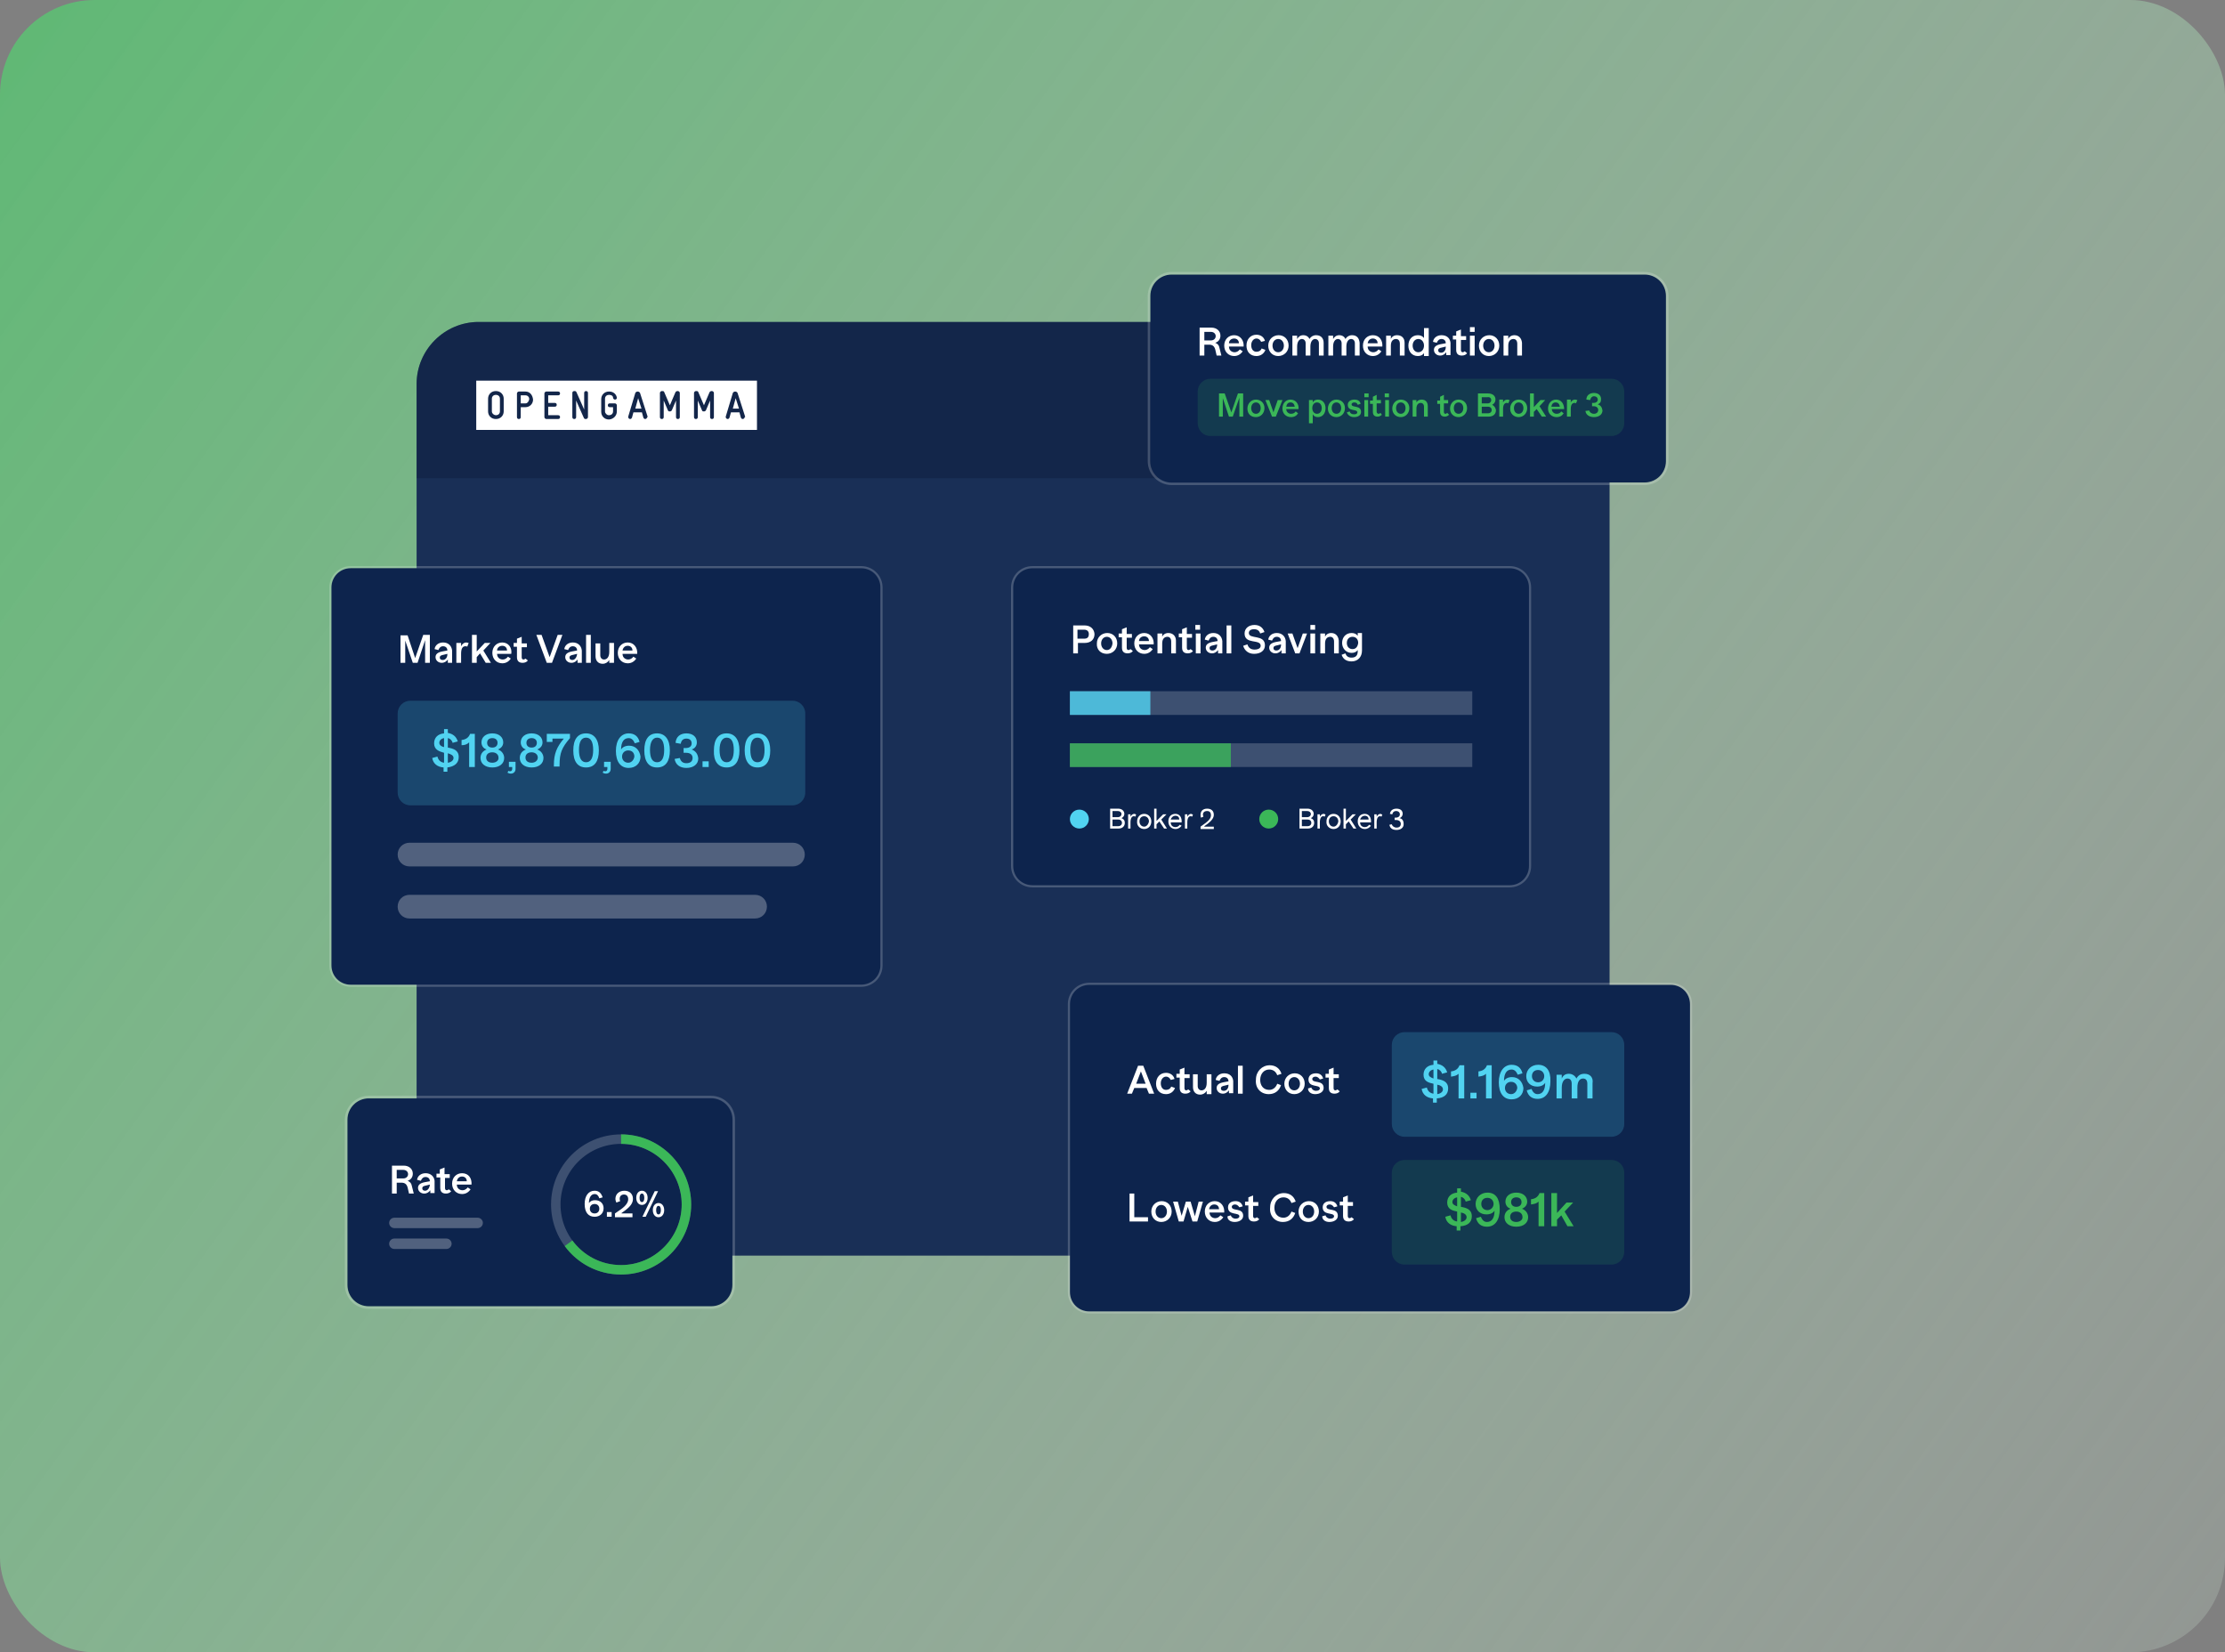 <?xml version="1.0" encoding="UTF-8"?> <svg xmlns="http://www.w3.org/2000/svg" width="470" height="349" viewBox="0 0 470 349" fill="none"><rect x="0" y="0" width="470" height="349" fill="#808080" stroke="none"/><rect width="470" height="349" rx="20" fill="url(#paint0_linear_2246_2030)"></rect><path d="M101.1 68H326.9C334.1 68 340 73.9 340 81.1V252.1C340 259.3 334.1 265.2 326.9 265.2H101.1C93.9 265.2 88 259.3 88 252.1V81.1C88 73.9 93.9 68 101.1 68Z" fill="#192F56"></path><g opacity="0.4"><path d="M88 81.1C88 73.9 93.9 68 101.1 68H326.9C334.1 68 340 73.9 340 81.1V101H88V81.1Z" fill="#091936"></path></g><path fill-rule="evenodd" clip-rule="evenodd" d="M159.9 80.4V90.8H100.6V80.4H159.9ZM111 82.7H109.6C109.4 82.7 109.2 82.9 109.2 83.1V88.1C109.2 88.4 109.4 88.5 109.6 88.5C109.8 88.5 110 88.4 110 88.1V86H111C111.9 86 112.6 85.3 112.6 84.4C112.5 83.4 111.9 82.7 111 82.7ZM136.8 88L135.2 83C135.1 82.8 134.9 82.7 134.7 82.7C134.5 82.7 134.3 82.8 134.2 83L132.7 88V88.1C132.7 88.3 132.9 88.5 133.1 88.5C133.3 88.5 133.4 88.4 133.5 88.2L133.8 87.1H135.6L135.9 88.2C136 88.4 136.1 88.5 136.3 88.5C136.5 88.5 136.7 88.3 136.7 88.1C136.9 88.1 136.8 88.1 136.8 88ZM157.4 88L155.8 83C155.7 82.8 155.5 82.7 155.3 82.7C155.1 82.7 154.9 82.8 154.8 83L153.3 88V88.1C153.3 88.3 153.5 88.5 153.7 88.5C153.9 88.5 154 88.4 154.1 88.2L154.4 87.1H156.2L156.5 88.2C156.6 88.4 156.7 88.5 156.9 88.5C157.1 88.5 157.3 88.3 157.3 88.1C157.4 88.1 157.4 88.1 157.4 88ZM155.4 84.1L156.1 86.3H154.8L155.4 84.1ZM150.8 83C150.8 82.8 150.6 82.6 150.4 82.6H150.3C150.1 82.6 150 82.7 149.9 82.8L148.7 85.6L147.5 82.8C147.4 82.6 147.3 82.6 147.1 82.6H147C146.8 82.6 146.6 82.8 146.6 83V88.1C146.6 88.4 146.8 88.5 147 88.5C147.2 88.5 147.4 88.4 147.4 88.1V84.6L148.3 86.7C148.4 86.9 148.5 86.9 148.7 86.9C148.9 86.9 149 86.8 149.1 86.7L150 84.6V88.1C150 88.4 150.2 88.5 150.4 88.5C150.6 88.5 150.8 88.4 150.8 88.1V83ZM143.6 88.1V83C143.6 82.8 143.4 82.6 143.2 82.6H143.1C142.9 82.6 142.8 82.7 142.7 82.8L141.5 85.6L140.3 82.8C140.2 82.6 140.1 82.6 139.9 82.6H139.8C139.6 82.6 139.4 82.8 139.4 83V88.1C139.4 88.4 139.6 88.5 139.8 88.5C140 88.5 140.2 88.4 140.2 88.1V84.6L141.1 86.7C141.2 86.9 141.3 86.9 141.5 86.9C141.7 86.9 141.8 86.8 141.9 86.7L142.8 84.6V88.1C142.8 88.4 143 88.5 143.2 88.5C143.4 88.5 143.6 88.4 143.6 88.1ZM134.8 84.1L135.5 86.3H134.2L134.8 84.1ZM130.3 86.9V85.6C130.3 85.4 130.1 85.2 129.9 85.2H128.8C128.5 85.2 128.4 85.4 128.4 85.6C128.4 85.8 128.5 86 128.8 86H129.5V86.9C129.5 87.4 129.1 87.7 128.7 87.7H128.6C128.2 87.7 127.8 87.3 127.8 86.9V84.2C127.8 83.7 128.2 83.4 128.6 83.4H128.7C129.1 83.4 129.5 83.6 129.5 84C129.5 84.2 129.7 84.4 129.9 84.4C130.1 84.4 130.3 84.3 130.3 84C130.2 83.3 129.6 82.7 128.7 82.7H128.6C127.7 82.7 127 83.4 127 84.3V87C127 87.9 127.7 88.6 128.6 88.6H128.7C129.6 88.5 130.3 87.8 130.3 86.9ZM124.2 88.1V83C124.2 82.7 124 82.6 123.8 82.6C123.6 82.6 123.4 82.7 123.4 83V86.5L121.8 82.9C121.7 82.6 121.5 82.6 121.4 82.6H121.3C121 82.6 120.9 82.8 120.9 83V88.1C120.9 88.4 121.1 88.5 121.3 88.5C121.5 88.5 121.7 88.4 121.7 88.1V84.6L123.3 88.2C123.4 88.5 123.6 88.5 123.7 88.5H123.8C124 88.5 124.2 88.3 124.2 88.1ZM115.8 85.9H117.2C117.5 85.9 117.6 85.7 117.6 85.5C117.6 85.3 117.5 85.1 117.2 85.1H115.8V83.5H117.9C118.2 83.5 118.3 83.3 118.3 83.1C118.3 82.9 118.2 82.7 117.9 82.7H115.4C115.2 82.7 115 82.9 115 83.1V88.1C115 88.3 115.2 88.5 115.4 88.5H117.9C118.2 88.5 118.3 88.3 118.3 88.1C118.3 87.9 118.2 87.7 117.9 87.7H115.8V85.9ZM111 85.2H110V83.5H111C111.5 83.5 111.8 83.9 111.8 84.3C111.7 84.8 111.4 85.2 111 85.2ZM106.4 86.9V84.2C106.4 83.3 105.7 82.6 104.8 82.6H104.7C103.8 82.6 103.1 83.3 103.1 84.2V86.9C103.1 87.8 103.8 88.5 104.7 88.5H104.8C105.7 88.5 106.4 87.8 106.4 86.9ZM104.8 87.7C104.3 87.7 103.9 87.3 103.9 86.9V84.2C103.9 83.7 104.3 83.4 104.7 83.4H104.8C105.2 83.4 105.6 83.7 105.6 84.2V86.9C105.6 87.4 105.2 87.7 104.8 87.7Z" fill="white"></path><path d="M323.5 91C325.985 91 328 88.985 328 86.5C328 84.015 325.985 82 323.5 82C321.015 82 319 84.015 319 86.5C319 88.985 321.015 91 323.5 91Z" fill="#EF4E2E"></path><path d="M296 86H312C312.6 86 313 86.4 313 87C313 87.6 312.6 88 312 88H296C295.4 88 295 87.6 295 87C295 86.4 295.4 86 296 86Z" fill="#F0F0F0" fill-opacity="0.3"></path><path d="M74.1 120H181.9C184.2 120 186 121.8 186 124.1V203.9C186 206.2 184.2 208 181.9 208H74.1C71.8 208 70 206.2 70 203.9V124.1C70 121.8 71.8 120 74.1 120Z" fill="#0D244D"></path><path d="M74.1 119.8H181.9C184.3 119.8 186.2 121.7 186.2 124.1V203.9C186.2 206.3 184.3 208.2 181.9 208.2H74.1C71.7 208.2 69.8 206.3 69.8 203.9V124.1C69.8 121.7 71.7 119.8 74.1 119.8Z" stroke="white" stroke-opacity="0.2" stroke-width="0.461"></path><path d="M230.1 208H352.9C355.2 208 357 209.8 357 212.1V272.9C357 275.2 355.2 277 352.9 277H230.1C227.8 277 226 275.2 226 272.9V212.1C226 209.8 227.8 208 230.1 208Z" fill="#0D244D"></path><path d="M230.1 207.8H352.9C355.3 207.8 357.2 209.7 357.2 212.1V272.9C357.2 275.3 355.3 277.2 352.9 277.2H230.1C227.7 277.2 225.8 275.3 225.8 272.9V212.1C225.8 209.7 227.7 207.8 230.1 207.8Z" stroke="white" stroke-opacity="0.2" stroke-width="0.461"></path><path d="M77.9 232H150.2C152.7 232 154.7 234 154.7 236.5V271.4C154.7 273.9 152.7 275.9 150.2 275.9H77.9C75.4 275.9 73.4 273.9 73.4 271.4V236.5C73.4 234 75.4 232 77.9 232Z" fill="#0D244D"></path><path d="M77.9 231.7H150.2C152.8 231.7 155 233.8 155 236.5V271.4C155 274 152.9 276.2 150.2 276.2H77.9C75.3 276.2 73.1 274.1 73.1 271.4V236.5C73.1 233.9 75.3 231.7 77.9 231.7Z" stroke="white" stroke-opacity="0.2" stroke-width="0.507"></path><path d="M247.5 58H347.4C349.9 58 351.9 60 351.9 62.5V97.4C351.9 99.9 349.9 101.9 347.4 101.9H247.5C245 101.9 243 99.9 243 97.4V62.5C243 60 245 58 247.5 58Z" fill="#0D244D"></path><path d="M247.5 57.7H347.4C350 57.7 352.2 59.8 352.2 62.5V97.4C352.2 100 350.1 102.2 347.4 102.2H247.5C244.9 102.2 242.7 100.1 242.7 97.4V62.5C242.7 59.9 244.9 57.7 247.5 57.7Z" stroke="white" stroke-opacity="0.2" stroke-width="0.507"></path><path d="M83.3 257.2H100.9C101.5 257.2 102 257.7 102 258.3C102 258.9 101.5 259.4 100.9 259.4H83.3C82.7 259.4 82.2 258.9 82.2 258.3C82.2 257.7 82.7 257.2 83.3 257.2Z" fill="#F0F0F0" fill-opacity="0.3"></path><path d="M83.3 261.6H94.3C94.9 261.6 95.4 262.1 95.4 262.7C95.4 263.3 94.9 263.8 94.3 263.8H83.3C82.7 263.8 82.2 263.3 82.2 262.7C82.2 262.1 82.7 261.6 83.3 261.6Z" fill="#F0F0F0" fill-opacity="0.3"></path><path d="M87 250.5C86.9 249.9 86.6 249.6 86.1 249.4C86.8 249.2 87.2 248.6 87.2 247.9C87.2 246.9 86.4 246.2 85.3 246.2H82.8V252.1H83.8V249.8H84.8C85.5 249.8 85.9 250.1 86.1 250.8L86.4 252.1H87.4L87 250.5ZM83.8 248.9V247.1H85.2C85.8 247.1 86.2 247.5 86.2 248C86.2 248.5 85.8 248.9 85.2 248.9H83.8ZM89.9 247.8C88.9 247.8 88.2 248.4 88.1 249.2L88.9 249.4C89.1 248.9 89.4 248.6 89.9 248.6C90.4 248.6 90.8 248.9 90.8 249.5L89.7 249.7C88.7 249.9 88.3 250.3 88.3 250.9C88.3 251.6 88.9 252.1 89.6 252.1C90.2 252.1 90.6 251.8 90.9 251.4V252H91.8V249.4C91.7 248.5 91 247.8 89.9 247.8ZM89.8 251.5C89.4 251.5 89.2 251.3 89.2 251C89.2 250.6 89.5 250.5 90 250.4L90.8 250.2V250.3C90.7 251 90.3 251.5 89.8 251.5ZM94.8 251.2C94.7 251.3 94.5 251.4 94.4 251.4C94.1 251.4 94 251.2 94 250.9V248.8H95V248H93.9V246.6L92.9 247V247.9H92.2V248.7H93V250.9C93 251.7 93.4 252.1 94.2 252.1C94.7 252.1 95.1 251.9 95.3 251.6L94.8 251.2ZM97.6 247.8C96.4 247.8 95.5 248.7 95.5 250C95.5 251.3 96.4 252.2 97.6 252.2C98.4 252.2 99 251.8 99.4 251.2L98.8 250.8C98.5 251.2 98.1 251.4 97.7 251.4C97.1 251.4 96.5 251 96.5 250.2H99.6C99.7 248.9 99 247.8 97.6 247.8ZM97.6 248.5C98.2 248.5 98.6 248.9 98.6 249.5H96.5C96.6 248.9 97 248.5 97.6 248.5Z" fill="white"></path><path d="M257.6 73.5C257.5 72.9 257.2 72.6 256.7 72.4C257.4 72.2 257.8 71.6 257.8 70.9C257.8 69.9 257 69.2 255.9 69.2H253.4V75.1H254.4V72.8H255.4C256.1 72.8 256.5 73.1 256.7 73.8L257 75.1H258L257.6 73.5ZM254.4 71.9V70.1H255.8C256.4 70.1 256.8 70.5 256.8 71C256.8 71.5 256.4 71.9 255.8 71.9H254.4ZM260.7 70.8C259.5 70.8 258.6 71.7 258.6 73C258.6 74.3 259.5 75.2 260.7 75.2C261.5 75.2 262.1 74.8 262.5 74.2L261.9 73.8C261.6 74.2 261.2 74.4 260.8 74.4C260.2 74.4 259.6 74 259.6 73.2H262.7C262.8 71.9 262 70.8 260.7 70.8ZM260.7 71.5C261.3 71.5 261.7 71.9 261.7 72.5H259.6C259.6 71.9 260.1 71.5 260.7 71.5ZM265.4 75.2C266.3 75.2 267 74.7 267.3 73.9L266.5 73.6C266.3 74.1 265.9 74.3 265.4 74.3C264.7 74.3 264.3 73.7 264.3 72.9C264.3 72.1 264.8 71.5 265.4 71.5C265.9 71.5 266.2 71.8 266.4 72.2L267.2 72C267 71.2 266.3 70.7 265.4 70.7C264.2 70.7 263.3 71.6 263.3 73C263.3 74.3 264.1 75.2 265.4 75.2ZM270 75.2C271.2 75.2 272.2 74.3 272.2 73C272.2 71.7 271.3 70.8 270.1 70.8C268.9 70.8 267.9 71.7 267.9 73C267.9 74.3 268.8 75.2 270 75.2ZM270 74.4C269.3 74.4 268.8 73.8 268.8 73C268.8 72.2 269.3 71.6 270 71.6C270.7 71.6 271.2 72.2 271.2 73C271.2 73.8 270.7 74.4 270 74.4ZM278 70.8C277.4 70.8 276.9 71.1 276.6 71.6C276.4 71.1 275.9 70.8 275.3 70.8C274.7 70.8 274.3 71.1 274 71.6V70.9H273V75.1H274V73.2C274 72.1 274.5 71.6 275 71.6C275.5 71.6 275.8 72 275.8 72.5V75.1H276.8V73.2C276.8 72.1 277.3 71.6 277.8 71.6C278.3 71.6 278.6 72 278.6 72.5V75.1H279.6V72.4C279.6 71.4 279 70.8 278 70.8ZM285.6 70.8C285 70.8 284.5 71.1 284.2 71.6C284 71.1 283.5 70.8 282.9 70.8C282.3 70.8 281.9 71.1 281.6 71.6V70.9H280.6V75.1H281.6V73.2C281.6 72.1 282.1 71.6 282.6 71.6C283.1 71.6 283.4 72 283.4 72.5V75.1H284.4V73.2C284.4 72.1 284.9 71.6 285.4 71.6C285.9 71.6 286.2 72 286.2 72.5V75.1H287.2V72.4C287.1 71.4 286.6 70.8 285.6 70.8ZM290 70.8C288.8 70.8 287.9 71.7 287.9 73C287.9 74.3 288.8 75.2 290 75.2C290.8 75.2 291.4 74.8 291.8 74.2L291.2 73.8C290.9 74.2 290.5 74.4 290.1 74.4C289.5 74.4 288.9 74 288.9 73.2H292C292.1 71.9 291.4 70.8 290 70.8ZM290 71.5C290.6 71.5 291 71.9 291 72.5H288.9C289 71.9 289.4 71.5 290 71.5ZM295.1 70.8C294.5 70.8 294 71.1 293.8 71.6V70.9H292.8V75.1H293.8V73C293.8 72 294.3 71.6 294.9 71.6C295.4 71.6 295.7 72 295.7 72.6V75.1H296.7V72.4C296.7 71.4 296.1 70.8 295.1 70.8ZM300.8 69.2V71.4C300.5 71 300.1 70.8 299.5 70.8C298.3 70.8 297.5 71.7 297.5 73C297.5 74.3 298.3 75.2 299.5 75.2C300.1 75.2 300.5 75 300.8 74.6V75.2H301.8V69.3H300.8V69.2ZM299.6 74.4C298.9 74.4 298.4 73.8 298.4 73C298.4 72.2 298.9 71.6 299.6 71.6C300.3 71.6 300.8 72.2 300.8 73C300.8 73.8 300.3 74.4 299.6 74.4ZM304.5 70.8C303.5 70.8 302.8 71.4 302.7 72.2L303.5 72.4C303.7 71.9 304 71.6 304.5 71.6C305 71.6 305.4 71.9 305.4 72.5L304.3 72.7C303.3 72.9 302.9 73.3 302.9 73.9C302.9 74.6 303.5 75.1 304.2 75.1C304.8 75.1 305.2 74.8 305.5 74.4V75H306.4V72.4C306.3 71.5 305.7 70.8 304.5 70.8ZM304.4 74.5C304 74.5 303.8 74.3 303.8 74C303.8 73.6 304.1 73.5 304.6 73.4L305.4 73.2V73.3C305.4 74 305 74.5 304.4 74.5ZM309.4 74.2C309.3 74.3 309.1 74.4 309 74.4C308.7 74.4 308.6 74.2 308.6 73.9V71.8H309.7V71H308.6V69.6L307.6 70V70.9H306.9V71.7H307.6V73.9C307.6 74.7 308 75.1 308.8 75.1C309.3 75.1 309.7 74.9 309.9 74.6L309.4 74.2ZM310.5 70.1H311.5V69.1H310.5V70.1ZM310.5 75.1H311.5V70.9H310.5V75.1ZM314.5 75.2C315.7 75.2 316.7 74.3 316.7 73C316.7 71.7 315.8 70.8 314.6 70.8C313.4 70.8 312.4 71.7 312.4 73C312.4 74.3 313.3 75.2 314.5 75.2ZM314.5 74.4C313.8 74.4 313.3 73.8 313.3 73C313.3 72.2 313.8 71.6 314.5 71.6C315.2 71.6 315.7 72.2 315.7 73C315.7 73.8 315.2 74.4 314.5 74.4ZM319.9 70.8C319.3 70.8 318.8 71.1 318.6 71.6V70.9H317.6V75.1H318.6V73C318.6 72 319.1 71.6 319.7 71.6C320.2 71.6 320.5 72 320.5 72.6V75.1H321.5V72.4C321.4 71.4 320.8 70.8 319.9 70.8Z" fill="white"></path><path d="M214 124.1C214 121.8 215.8 120 218.1 120H318.9C321.2 120 323 121.8 323 124.1V182.9C323 185.2 321.2 187 318.9 187H218.1C215.8 187 214 185.2 214 182.9V124.1Z" fill="#0D244D"></path><path d="M218.1 119.8C215.7 119.8 213.8 121.7 213.8 124.1V182.9C213.8 185.3 215.7 187.2 218.1 187.2H318.9C321.3 187.2 323.2 185.3 323.2 182.9V124.1C323.2 121.7 321.3 119.8 318.9 119.8H218.1Z" stroke="white" stroke-opacity="0.2" stroke-width="0.461"></path><path d="M86.5 178H167.5C168.9 178 170 179.1 170 180.5C170 181.9 168.9 183 167.5 183H86.5C85.1 183 84 181.9 84 180.5C84 179.1 85.1 178 86.5 178Z" fill="#F0F0F0" fill-opacity="0.3"></path><path d="M86.5 189H159.5C160.9 189 162 190.1 162 191.5C162 192.9 160.9 194 159.5 194H86.5C85.1 194 84 192.9 84 191.5C84 190.1 85.1 189 86.5 189Z" fill="#F0F0F0" fill-opacity="0.3"></path><path d="M229.1 132.1H226.7V138H227.7V135.8H229.1C230.4 135.8 231.2 135.1 231.2 133.9C231.1 132.8 230.3 132.1 229.1 132.1ZM229 134.9H227.6V133H229C229.7 133 230 133.4 230 133.9C230 134.6 229.7 134.9 229 134.9ZM233.8 138.1C235 138.1 236 137.2 236 135.9C236 134.6 235.1 133.7 233.9 133.7C232.7 133.7 231.7 134.6 231.7 135.9C231.6 137.2 232.5 138.1 233.8 138.1ZM233.8 137.3C233.1 137.3 232.6 136.7 232.6 135.9C232.6 135.1 233.1 134.5 233.8 134.5C234.5 134.5 235 135.1 235 135.9C234.9 136.7 234.5 137.3 233.8 137.3ZM238.8 137.1C238.7 137.2 238.5 137.3 238.4 137.3C238.1 137.3 238 137.1 238 136.8V134.7H239.1V133.9H238V132.5L237 132.9V133.8H236.3V134.6H237V136.8C237 137.6 237.4 138 238.2 138C238.7 138 239.1 137.8 239.3 137.5L238.8 137.1ZM241.7 133.7C240.5 133.7 239.6 134.6 239.6 135.9C239.6 137.2 240.5 138.1 241.7 138.1C242.5 138.1 243.1 137.7 243.5 137.1L242.9 136.7C242.6 137.1 242.2 137.3 241.8 137.3C241.2 137.3 240.6 136.9 240.6 136.1H243.7C243.8 134.8 243 133.7 241.7 133.7ZM241.7 134.4C242.3 134.4 242.7 134.8 242.7 135.4H240.6C240.6 134.8 241.1 134.4 241.7 134.4ZM246.8 133.7C246.2 133.7 245.7 134 245.5 134.5V133.8H244.5V138H245.5V135.9C245.5 134.9 246 134.5 246.6 134.5C247.1 134.5 247.4 134.9 247.4 135.5V138H248.4V135.3C248.4 134.3 247.7 133.7 246.8 133.7ZM251.5 137.1C251.4 137.2 251.2 137.3 251.1 137.3C250.8 137.3 250.7 137.1 250.7 136.8V134.7H251.8V133.9H250.7V132.5L249.7 132.9V133.8H249V134.6H249.7V136.8C249.7 137.6 250.1 138 250.9 138C251.4 138 251.8 137.8 252 137.5L251.5 137.1ZM252.5 133H253.5V132H252.5V133ZM252.6 138H253.6V133.8H252.6V138ZM256.3 133.7C255.3 133.7 254.6 134.3 254.5 135.1L255.3 135.3C255.5 134.8 255.8 134.5 256.3 134.5C256.8 134.5 257.2 134.8 257.2 135.4L256.1 135.6C255.1 135.8 254.7 136.2 254.7 136.8C254.7 137.5 255.3 138 256 138C256.6 138 257 137.7 257.3 137.3V138H258.2V135.4C258.1 134.4 257.4 133.7 256.3 133.7ZM256.1 137.4C255.7 137.4 255.5 137.2 255.5 136.9C255.5 136.5 255.8 136.4 256.3 136.3L257.1 136.1V136.2C257.1 136.9 256.7 137.4 256.1 137.4ZM259.1 138H260.1V132.1H259.1V138ZM264.9 138.1C266.3 138.1 267.2 137.4 267.2 136.3C267.2 133.9 263.8 135.1 263.8 133.7C263.8 133.2 264.2 132.9 264.9 132.9C265.6 132.9 266 133.2 266.2 133.8L267.1 133.5C266.8 132.6 266.1 132 265 132C263.8 132 262.9 132.7 262.9 133.8C262.9 136.2 266.3 134.9 266.3 136.4C266.3 136.9 265.8 137.2 265 137.2C264.2 137.2 263.7 136.8 263.5 136.1L262.6 136.4C262.9 137.4 263.7 138.1 264.9 138.1ZM269.7 133.7C268.7 133.7 268 134.3 267.9 135.1L268.7 135.3C268.9 134.8 269.2 134.5 269.7 134.5C270.2 134.5 270.6 134.8 270.6 135.4L269.5 135.6C268.5 135.8 268.1 136.2 268.1 136.8C268.1 137.5 268.7 138 269.4 138C270 138 270.4 137.7 270.7 137.3V138H271.6V135.4C271.5 134.4 270.8 133.7 269.7 133.7ZM269.6 137.4C269.2 137.4 269 137.2 269 136.9C269 136.5 269.3 136.4 269.8 136.3L270.6 136.1V136.2C270.6 136.9 270.2 137.4 269.6 137.4ZM275.2 133.8L274.1 136.9L273 133.8H272L273.6 138H274.5L276.1 133.8H275.2ZM276.8 133H277.8V132H276.8V133ZM276.8 138H277.8V133.8H276.8V138ZM281.2 133.7C280.6 133.7 280.1 134 279.9 134.5V133.8H278.9V138H279.9V135.9C279.9 134.9 280.4 134.5 281 134.5C281.5 134.5 281.8 134.9 281.8 135.5V138H282.8V135.3C282.7 134.3 282.1 133.7 281.2 133.7ZM286.8 133.8V134.3C286.5 133.9 286.1 133.7 285.5 133.7C284.3 133.7 283.5 134.6 283.5 135.8C283.5 137 284.4 137.9 285.5 137.9C286.1 137.9 286.5 137.7 286.8 137.3V137.6C286.8 138.5 286.3 138.9 285.5 138.9C284.8 138.9 284.4 138.6 284.2 138L283.4 138.3C283.7 139.2 284.4 139.7 285.5 139.7C286.8 139.7 287.7 138.8 287.7 137.4V133.7H286.8V133.8ZM285.7 137.1C285 137.1 284.5 136.6 284.5 135.8C284.5 135 285 134.5 285.7 134.5C286.4 134.5 286.9 135 286.9 135.8C286.8 136.6 286.4 137.1 285.7 137.1Z" fill="white"></path><path d="M236.9 172.8C237.3 172.6 237.5 172.3 237.5 171.9C237.5 171.3 237 170.8 236.2 170.8H234.5V175H236.3C237.1 175 237.6 174.5 237.6 173.8C237.6 173.3 237.4 173 236.9 172.8ZM236.9 171.9C236.9 172.3 236.6 172.6 236.1 172.6H235V171.3H236.1C236.6 171.3 236.9 171.6 236.9 171.9ZM236.2 174.5H235V173.1H236.2C236.7 173.1 237 173.4 237 173.8C237 174.2 236.7 174.5 236.2 174.5ZM239.6 171.9C239.3 171.9 239 172.1 238.8 172.5V172H238.3V175H238.8V173.7C238.8 172.8 239.1 172.4 239.5 172.4C239.6 172.4 239.7 172.4 239.8 172.5L240 172.1C239.9 172 239.8 171.9 239.6 171.9ZM241.7 175.1C242.6 175.1 243.2 174.4 243.2 173.5C243.2 172.6 242.6 171.9 241.7 171.9C240.8 171.9 240.2 172.6 240.2 173.5C240.1 174.4 240.8 175.1 241.7 175.1ZM241.7 174.6C241.1 174.6 240.7 174.1 240.7 173.5C240.7 172.8 241.1 172.4 241.7 172.4C242.3 172.4 242.7 172.9 242.7 173.5C242.6 174.1 242.2 174.6 241.7 174.6ZM245.9 175H246.5L245.3 173.1L246.4 172H245.7L244.3 173.4V170.8H243.8V175H244.3V174.1L244.9 173.5L245.9 175ZM248.3 171.9C247.4 171.9 246.8 172.5 246.8 173.5C246.8 174.5 247.5 175.1 248.3 175.1C248.9 175.1 249.3 174.8 249.6 174.4L249.2 174.2C249 174.5 248.7 174.7 248.3 174.7C247.8 174.7 247.3 174.4 247.3 173.7H249.6C249.7 172.7 249.2 171.9 248.3 171.9ZM248.3 172.3C248.8 172.3 249.1 172.6 249.1 173.1H247.3C247.4 172.7 247.8 172.3 248.3 172.3ZM251.6 171.9C251.3 171.9 251 172.1 250.8 172.5V172H250.3V175H250.8V173.7C250.8 172.8 251.1 172.4 251.5 172.4C251.6 172.4 251.7 172.4 251.8 172.5L252 172.1C251.9 172 251.7 171.9 251.6 171.9ZM254.4 174.5L255.1 174C256 173.3 256.4 172.7 256.4 172.1C256.4 171.3 255.9 170.8 255 170.8C254.1 170.8 253.6 171.3 253.6 172.1C253.6 172.3 253.6 172.5 253.7 172.7L254.2 172.5C254.2 172.4 254.1 172.2 254.1 172.1C254.1 171.6 254.4 171.3 255 171.3C255.5 171.3 255.8 171.6 255.8 172.2C255.8 172.7 255.5 173.2 254.7 173.8L253.6 174.6V175.1H256.4V174.6H254.4V174.5Z" fill="white"></path><path d="M276.9 172.8C277.3 172.6 277.5 172.3 277.5 171.9C277.5 171.3 277 170.8 276.2 170.8H274.5V175H276.3C277.1 175 277.6 174.5 277.6 173.8C277.6 173.3 277.4 173 276.9 172.8ZM276.9 171.9C276.9 172.3 276.6 172.6 276.1 172.6H275V171.3H276.1C276.6 171.3 276.9 171.6 276.9 171.9ZM276.2 174.5H275V173.1H276.2C276.7 173.1 277 173.4 277 173.8C277 174.2 276.7 174.5 276.2 174.5ZM279.6 171.9C279.3 171.9 279 172.1 278.8 172.5V172H278.3V175H278.8V173.7C278.8 172.8 279.1 172.4 279.5 172.4C279.6 172.4 279.7 172.4 279.8 172.5L280 172.1C279.9 172 279.8 171.9 279.6 171.9ZM281.7 175.1C282.6 175.1 283.2 174.4 283.2 173.5C283.2 172.6 282.6 171.9 281.7 171.9C280.8 171.9 280.2 172.6 280.2 173.5C280.1 174.4 280.8 175.1 281.7 175.1ZM281.7 174.6C281.1 174.6 280.7 174.1 280.7 173.5C280.7 172.8 281.1 172.4 281.7 172.4C282.3 172.4 282.7 172.9 282.7 173.5C282.6 174.1 282.2 174.6 281.7 174.6ZM285.9 175H286.5L285.3 173.1L286.4 172H285.7L284.3 173.4V170.8H283.8V175H284.3V174.1L284.9 173.5L285.9 175ZM288.3 171.9C287.4 171.9 286.8 172.5 286.8 173.5C286.8 174.5 287.5 175.1 288.3 175.1C288.9 175.1 289.3 174.8 289.6 174.4L289.2 174.2C289 174.5 288.7 174.7 288.3 174.7C287.8 174.7 287.3 174.4 287.3 173.7H289.6C289.7 172.7 289.2 171.9 288.3 171.9ZM288.3 172.3C288.8 172.3 289.1 172.6 289.1 173.1H287.3C287.4 172.7 287.8 172.3 288.3 172.3ZM291.6 171.9C291.3 171.9 291 172.1 290.8 172.5V172H290.3V175H290.8V173.7C290.8 172.8 291.1 172.4 291.5 172.4C291.6 172.4 291.7 172.4 291.8 172.5L292 172.1C291.9 172 291.7 171.9 291.6 171.9ZM295.6 172.8C296 172.7 296.3 172.3 296.3 171.9C296.3 171.2 295.8 170.8 295 170.8C294.2 170.8 293.7 171.2 293.6 171.9L294.1 172C294.2 171.5 294.5 171.3 294.9 171.3C295.4 171.3 295.7 171.6 295.7 172C295.7 172.4 295.4 172.7 294.8 172.7H294.6V173.2H294.9C295.5 173.2 295.9 173.5 295.9 174C295.9 174.5 295.6 174.8 295 174.8C294.5 174.8 294.1 174.5 294 174.1L293.5 174.2C293.6 174.9 294.1 175.3 295 175.3C295.9 175.3 296.5 174.8 296.5 174.1C296.5 173.3 296.2 172.9 295.6 172.8Z" fill="white"></path><path d="M89.4 134.1L87.7 139L86.1 134.2H84.6V140H85.6V135.3L87.2 140H88.2L89.8 135.2V140H90.8V134.1H89.4ZM93.6 135.7C92.6 135.7 91.9 136.3 91.8 137.1L92.6 137.3C92.8 136.8 93.1 136.5 93.6 136.5C94.1 136.5 94.5 136.8 94.5 137.4L93.4 137.6C92.4 137.8 92 138.2 92 138.8C92 139.5 92.6 140 93.3 140C93.9 140 94.3 139.7 94.6 139.3V140H95.5V137.4C95.4 136.4 94.7 135.7 93.6 135.7ZM93.5 139.4C93.1 139.4 92.9 139.2 92.9 138.9C92.9 138.5 93.2 138.4 93.7 138.3L94.5 138.1V138.2C94.5 138.9 94.1 139.4 93.5 139.4ZM98.5 135.7C98.1 135.7 97.7 135.9 97.4 136.5V135.8H96.4V140H97.4V138.1C97.4 137 97.7 136.5 98.3 136.5C98.5 136.5 98.6 136.5 98.7 136.6L99 135.8C98.9 135.8 98.7 135.7 98.5 135.7ZM102.6 140H103.7L102.1 137.4L103.6 135.8H102.4L100.7 137.6V134.1H99.7V140H100.7V138.8L101.4 138L102.6 140ZM106.1 135.7C104.9 135.7 104 136.6 104 137.9C104 139.2 104.9 140.1 106.1 140.1C106.9 140.1 107.5 139.7 107.9 139.1L107.3 138.7C107 139.1 106.6 139.3 106.2 139.3C105.6 139.3 105 138.9 105 138.1H108C108.2 136.8 107.4 135.7 106.1 135.7ZM106.1 136.4C106.7 136.4 107.1 136.8 107.1 137.4H105C105 136.8 105.5 136.4 106.1 136.4ZM111 139.1C110.9 139.2 110.7 139.3 110.6 139.3C110.3 139.3 110.2 139.1 110.2 138.8V136.7H111.3V135.9H110.2V134.5L109.2 134.9V135.8H108.5V136.6H109.2V138.8C109.2 139.6 109.6 140 110.4 140C110.9 140 111.3 139.8 111.5 139.5L111 139.1ZM117.8 134.1L116.1 138.8L114.4 134.1H113.3L115.5 140H116.6L118.8 134.1H117.8ZM121 135.7C120 135.7 119.3 136.3 119.2 137.1L120 137.3C120.2 136.8 120.5 136.5 121 136.5C121.5 136.5 121.9 136.8 121.9 137.4L120.8 137.6C119.8 137.8 119.4 138.2 119.4 138.8C119.4 139.5 120 140 120.7 140C121.3 140 121.7 139.7 122 139.3V140H122.9V137.4C122.8 136.4 122.1 135.7 121 135.7ZM120.9 139.4C120.5 139.4 120.3 139.2 120.3 138.9C120.3 138.5 120.6 138.4 121.1 138.3L121.9 138.1V138.2C121.8 138.9 121.4 139.4 120.9 139.4ZM123.8 140H124.8V134.1H123.8V140ZM128.7 135.8V137.7C128.7 138.8 128.2 139.3 127.6 139.3C127.1 139.3 126.8 138.9 126.8 138.4V135.9H125.8V138.6C125.8 139.6 126.4 140.2 127.3 140.2C127.9 140.2 128.4 139.9 128.7 139.4V140H129.7V135.8H128.7ZM132.6 135.7C131.4 135.7 130.5 136.6 130.5 137.9C130.5 139.2 131.4 140.1 132.6 140.1C133.4 140.1 134 139.7 134.4 139.1L133.8 138.7C133.5 139.1 133.1 139.3 132.7 139.3C132.1 139.3 131.5 138.9 131.5 138.1H134.6C134.7 136.8 133.9 135.7 132.6 135.7ZM132.6 136.4C133.2 136.4 133.6 136.8 133.6 137.4H131.5C131.6 136.8 132 136.4 132.6 136.4Z" fill="white"></path><path d="M242.7 231H243.8L241.5 225.1H240.4L238.1 231H239.1L239.6 229.8H242.2L242.7 231ZM240 228.9L241 226.3L242 228.9H240ZM246.3 231.1C247.2 231.1 247.9 230.6 248.2 229.8L247.4 229.5C247.2 230 246.8 230.2 246.3 230.2C245.6 230.2 245.2 229.6 245.2 228.8C245.2 228 245.7 227.4 246.3 227.4C246.8 227.4 247.1 227.7 247.3 228.1L248.1 227.9C247.9 227.1 247.2 226.6 246.3 226.6C245.1 226.6 244.2 227.5 244.2 228.9C244.2 230.2 245 231.1 246.3 231.1ZM251 230.1C250.9 230.2 250.7 230.3 250.6 230.3C250.3 230.3 250.2 230.1 250.2 229.8V227.7H251.3V226.9H250.2V225.5L249.2 225.9V226.8H248.5V227.6H249.2V229.8C249.2 230.6 249.6 231 250.4 231C250.9 231 251.3 230.8 251.5 230.5L251 230.1ZM254.9 226.8V228.7C254.9 229.8 254.4 230.3 253.8 230.3C253.3 230.3 253 229.9 253 229.4V226.9H252V229.6C252 230.6 252.6 231.2 253.5 231.2C254.1 231.2 254.6 230.9 254.9 230.4V231.1H255.9V226.9H254.9V226.8ZM258.6 226.7C257.6 226.7 256.9 227.3 256.8 228.1L257.6 228.3C257.8 227.8 258.1 227.5 258.6 227.5C259.1 227.5 259.5 227.8 259.5 228.4L258.4 228.6C257.4 228.8 257 229.2 257 229.8C257 230.5 257.6 231 258.3 231C258.9 231 259.3 230.7 259.6 230.3V230.9H260.5V228.3C260.4 227.4 259.8 226.7 258.6 226.7ZM258.5 230.4C258.1 230.4 257.9 230.2 257.9 229.9C257.9 229.5 258.2 229.4 258.7 229.3L259.5 229.1V229.2C259.5 229.9 259.1 230.4 258.5 230.4ZM261.5 231H262.5V225.1H261.5V231ZM268 231.1C269.3 231.1 270.2 230.4 270.6 229.2L269.8 228.9C269.5 229.7 268.9 230.2 268.1 230.2C266.9 230.2 266.2 229.3 266.2 228.1C266.2 226.8 267 225.9 268.1 225.9C268.9 225.9 269.5 226.3 269.8 227.1L270.7 226.8C270.3 225.6 269.4 225 268.2 225C266.6 225 265.3 226.3 265.3 228C265.1 229.8 266.3 231.1 268 231.1ZM273.4 231.1C274.6 231.1 275.6 230.2 275.6 228.9C275.6 227.6 274.7 226.7 273.5 226.7C272.3 226.7 271.3 227.6 271.3 228.9C271.3 230.2 272.2 231.1 273.4 231.1ZM273.4 230.3C272.7 230.3 272.2 229.7 272.2 228.9C272.2 228.1 272.7 227.5 273.4 227.5C274.1 227.5 274.6 228.1 274.6 228.9C274.6 229.7 274.1 230.3 273.4 230.3ZM277.8 231.1C278.8 231.1 279.6 230.6 279.6 229.8C279.6 228 277.2 228.9 277.2 227.9C277.2 227.6 277.5 227.4 277.9 227.4C278.3 227.4 278.6 227.7 278.8 228L279.5 227.8C279.3 227.1 278.8 226.7 278 226.7C277 226.7 276.4 227.2 276.4 228C276.4 229.8 278.8 229 278.8 229.9C278.8 230.2 278.5 230.4 278 230.4C277.5 230.4 277.1 230.1 277 229.7L276.3 229.9C276.3 230.6 276.9 231.1 277.8 231.1ZM282.5 230.1C282.4 230.2 282.2 230.3 282.1 230.3C281.8 230.3 281.7 230.1 281.7 229.8V227.7H282.8V226.9H281.7V225.5L280.7 225.9V226.8H280V227.6H280.7V229.8C280.7 230.6 281.1 231 281.9 231C282.4 231 282.8 230.8 283 230.5L282.5 230.1Z" fill="white"></path><path d="M239.6 257.1V252.1H238.6V258H242.5V257.1H239.6ZM245.3 258.1C246.5 258.1 247.5 257.2 247.5 255.9C247.5 254.6 246.6 253.7 245.4 253.7C244.2 253.7 243.2 254.6 243.2 255.9C243.2 257.2 244.1 258.1 245.3 258.1ZM245.3 257.3C244.6 257.3 244.1 256.7 244.1 255.9C244.1 255.1 244.6 254.5 245.3 254.5C246 254.5 246.5 255.1 246.5 255.9C246.5 256.7 246 257.3 245.3 257.3ZM253.2 253.8L252.4 256.9L251.5 253.8H250.5L249.6 256.8L248.8 253.8H247.8L249 258H250L250.9 254.9L251.9 258H252.9L254.1 253.8H253.2ZM256.6 253.7C255.4 253.7 254.5 254.6 254.5 255.9C254.5 257.2 255.4 258.1 256.6 258.1C257.4 258.1 258 257.7 258.4 257.1L257.8 256.7C257.5 257.1 257.1 257.3 256.7 257.3C256.1 257.3 255.5 256.9 255.5 256.1H258.6C258.7 254.8 257.9 253.7 256.6 253.7ZM256.5 254.4C257.1 254.4 257.5 254.8 257.5 255.4H255.4C255.5 254.8 255.9 254.4 256.5 254.4ZM260.8 258.1C261.8 258.1 262.6 257.6 262.6 256.8C262.6 255 260.2 255.9 260.2 254.9C260.2 254.6 260.5 254.4 260.9 254.4C261.3 254.4 261.6 254.7 261.8 255L262.5 254.8C262.3 254.1 261.8 253.7 261 253.7C260 253.7 259.4 254.2 259.4 255C259.4 256.8 261.8 256 261.8 256.9C261.8 257.2 261.5 257.4 261 257.4C260.5 257.4 260.1 257.1 260 256.7L259.3 256.9C259.2 257.6 259.9 258.1 260.8 258.1ZM265.5 257.1C265.4 257.2 265.2 257.3 265.1 257.3C264.8 257.3 264.7 257.1 264.7 256.8V254.7H265.8V253.9H264.7V252.5L263.7 252.9V253.8H263V254.6H263.7V256.8C263.7 257.6 264.1 258 264.9 258C265.4 258 265.8 257.8 266 257.5L265.5 257.1ZM271 258.1C272.3 258.1 273.2 257.4 273.6 256.2L272.8 255.9C272.5 256.7 271.9 257.2 271.1 257.2C269.9 257.2 269.2 256.3 269.2 255.1C269.2 253.8 270 252.9 271.1 252.9C271.9 252.9 272.5 253.3 272.8 254.1L273.7 253.8C273.3 252.6 272.4 252 271.2 252C269.6 252 268.3 253.3 268.3 255C268.1 256.8 269.3 258.1 271 258.1ZM276.4 258.1C277.6 258.1 278.6 257.2 278.6 255.9C278.6 254.6 277.7 253.7 276.5 253.7C275.3 253.7 274.3 254.6 274.3 255.9C274.3 257.2 275.1 258.1 276.4 258.1ZM276.4 257.3C275.7 257.3 275.2 256.7 275.2 255.9C275.2 255.1 275.7 254.5 276.4 254.5C277.1 254.5 277.6 255.1 277.6 255.9C277.6 256.7 277.1 257.3 276.4 257.3ZM280.8 258.1C281.8 258.1 282.6 257.6 282.6 256.8C282.6 255 280.2 255.9 280.2 254.9C280.2 254.6 280.5 254.4 280.9 254.4C281.3 254.4 281.6 254.7 281.8 255L282.5 254.8C282.3 254.1 281.8 253.7 281 253.7C280 253.7 279.4 254.2 279.4 255C279.4 256.8 281.8 256 281.8 256.9C281.8 257.2 281.5 257.4 281 257.4C280.5 257.4 280.1 257.1 280 256.7L279.3 256.9C279.3 257.6 279.9 258.1 280.8 258.1ZM285.5 257.1C285.4 257.2 285.2 257.3 285.1 257.3C284.8 257.3 284.7 257.1 284.7 256.8V254.7H285.8V253.9H284.7V252.5L283.7 252.9V253.8H283V254.6H283.7V256.8C283.7 257.6 284.1 258 284.9 258C285.4 258 285.8 257.8 286 257.5L285.5 257.1Z" fill="white"></path><path opacity="0.2" d="M86.7 148H167.4C168.9 148 170.1 149.2 170.1 150.7V167.4C170.1 168.9 168.9 170.1 167.4 170.1H86.7C85.2 170.1 84 168.9 84 167.4V150.7C84 149.2 85.2 148 86.7 148Z" fill="#51D3F1"></path><path opacity="0.2" d="M296.7 218H340.4C341.9 218 343.1 219.2 343.1 220.7V237.4C343.1 238.9 341.9 240.1 340.4 240.1H296.7C295.2 240.1 294 238.9 294 237.4V220.7C294 219.2 295.2 218 296.7 218Z" fill="#51D3F1"></path><path opacity="0.15" d="M296.7 245H340.4C341.9 245 343.1 246.2 343.1 247.7V264.4C343.1 265.9 341.9 267.1 340.4 267.1H296.7C295.2 267.1 294 265.9 294 264.4V247.7C294 246.2 295.2 245 296.7 245Z" fill="#3BB758"></path><path opacity="0.15" d="M255.7 80H340.4C341.9 80 343.1 81.2 343.1 82.7V89.4C343.1 90.9 341.9 92.1 340.4 92.1H255.7C254.2 92.1 253 90.9 253 89.4V82.7C253 81.2 254.2 80 255.7 80Z" fill="#3BB758"></path><path d="M96.9 159.9C96.9 158.4 95.7 158.1 94.6 157.9V155.9C95.1 156 95.5 156.4 95.6 156.9L96.7 156.6C96.4 155.6 95.7 155 94.6 154.8V154H93.8V154.9C92.5 155 91.7 155.8 91.7 157C91.7 158.4 92.8 158.7 93.8 159V161.1C93.1 161 92.6 160.6 92.4 159.8L91.3 160.1C91.5 161.3 92.4 162 93.7 162.1V163H94.5V162.1C96 161.9 96.9 161.2 96.9 159.9ZM92.8 156.9C92.8 156.4 93.2 156 93.8 155.9V157.8C93.3 157.7 92.8 157.4 92.8 156.9ZM94.6 161.1V159.1C95.2 159.3 95.8 159.5 95.8 160.1C95.8 160.6 95.3 161 94.6 161.1ZM99.3 155C99 155.8 98.4 156.2 97.5 156.3V157.4C98.2 157.4 98.7 157.2 99.1 156.8V162H100.3V155H99.3ZM105.2 158.3C105.9 158 106.3 157.5 106.3 156.8C106.3 155.7 105.4 154.9 104 154.9C102.6 154.9 101.7 155.7 101.7 156.8C101.7 157.5 102.1 158.1 102.8 158.3C102 158.6 101.5 159.2 101.5 160.1C101.5 161.3 102.5 162.1 104 162.1C105.5 162.1 106.5 161.3 106.5 160.1C106.5 159.3 106 158.6 105.2 158.3ZM104 155.9C104.7 155.9 105.1 156.3 105.1 156.9C105.1 157.5 104.7 157.9 104 157.9C103.3 157.9 102.9 157.5 102.9 156.9C102.9 156.3 103.3 155.9 104 155.9ZM104 161.1C103.2 161.1 102.7 160.7 102.7 160C102.7 159.3 103.2 158.9 104 158.9C104.8 158.9 105.3 159.4 105.3 160C105.4 160.6 104.8 161.1 104 161.1ZM107.5 160.8V162H108.2V162.4C108.2 162.7 108 162.9 107.8 162.9C107.6 162.9 107.5 162.9 107.4 162.8L107.2 163.2C107.4 163.3 107.6 163.4 107.9 163.4C108.5 163.4 108.9 163 108.9 162.4V160.9H107.5V160.8ZM113.5 158.3C114.2 158 114.6 157.5 114.6 156.8C114.6 155.7 113.7 154.9 112.3 154.9C110.9 154.9 110 155.7 110 156.8C110 157.5 110.4 158.1 111.1 158.3C110.3 158.6 109.8 159.2 109.8 160.1C109.8 161.3 110.8 162.1 112.3 162.1C113.8 162.1 114.8 161.3 114.8 160.1C114.8 159.3 114.3 158.6 113.5 158.3ZM112.3 155.9C113 155.9 113.4 156.3 113.4 156.9C113.4 157.5 113 157.9 112.3 157.9C111.6 157.9 111.2 157.5 111.2 156.9C111.2 156.3 111.6 155.9 112.3 155.9ZM112.3 161.1C111.5 161.1 111 160.7 111 160C111 159.3 111.5 158.9 112.3 158.9C113.1 158.9 113.6 159.4 113.6 160C113.6 160.6 113.1 161.1 112.3 161.1ZM115.5 155V156.7H116.7V156H119.1C117.6 157.8 117 159.2 117 161.6V161.9H118.2V161.6C118.2 159 118.7 157.9 120.4 155.9V155H115.5ZM123.8 162.1C125.6 162.1 126.5 160.8 126.5 158.5C126.5 156.2 125.5 154.9 123.8 154.9C122 154.9 121.1 156.2 121.1 158.5C121.1 160.8 122 162.1 123.8 162.1ZM123.8 161C122.8 161 122.3 160.1 122.3 158.4C122.3 156.7 122.8 155.8 123.8 155.8C124.8 155.8 125.3 156.7 125.3 158.4C125.3 160.1 124.8 161 123.8 161ZM127.6 160.8V162H128.3V162.4C128.3 162.7 128.1 162.9 127.9 162.9C127.7 162.9 127.6 162.9 127.5 162.8L127.3 163.2C127.5 163.3 127.7 163.4 128 163.4C128.6 163.4 129 163 129 162.4V160.9H127.6V160.8ZM132.9 157.5C132.1 157.5 131.5 157.8 131.2 158.3C131.2 156.7 131.8 155.9 132.8 155.9C133.4 155.9 133.8 156.3 134.1 157L135.1 156.7C134.8 155.5 134 154.9 132.8 154.9C131.2 154.9 130.1 156.3 130.1 158.6C130.1 160.9 131.1 162.2 132.8 162.2C134.3 162.2 135.3 161.2 135.3 159.8C135.1 158.4 134.2 157.5 132.9 157.5ZM132.7 161.1C131.9 161.1 131.4 160.5 131.4 159.8C131.4 159.1 131.9 158.5 132.7 158.5C133.5 158.5 134 159 134 159.8C133.9 160.5 133.4 161.1 132.7 161.1ZM138.8 162.1C140.6 162.1 141.5 160.8 141.5 158.5C141.5 156.2 140.5 154.9 138.8 154.9C137 154.9 136.1 156.2 136.1 158.5C136.1 160.8 137 162.1 138.8 162.1ZM138.8 161C137.8 161 137.3 160.1 137.3 158.4C137.3 156.7 137.9 155.8 138.8 155.8C139.8 155.8 140.3 156.7 140.3 158.4C140.3 160.1 139.8 161 138.8 161ZM146.1 158.3C146.8 158.1 147.2 157.5 147.2 156.8C147.2 155.6 146.3 154.9 145 154.9C143.7 154.9 142.8 155.6 142.7 156.9L143.8 157.1C143.9 156.4 144.3 156 145 156C145.7 156 146.1 156.4 146.1 157C146.1 157.6 145.7 158 144.8 158H144.4V159H144.9C145.8 159 146.3 159.4 146.3 160.1C146.3 160.8 145.8 161.2 145 161.2C144.2 161.2 143.8 160.8 143.6 160.1L142.5 160.3C142.7 161.5 143.6 162.2 145 162.2C146.5 162.2 147.5 161.4 147.5 160.2C147.4 159.2 146.9 158.6 146.1 158.3ZM148.4 162H149.7V160.8H148.4V162ZM153.5 162.1C155.3 162.1 156.2 160.8 156.2 158.5C156.2 156.2 155.2 154.9 153.5 154.9C151.7 154.9 150.8 156.2 150.8 158.5C150.7 160.8 151.7 162.1 153.5 162.1ZM153.5 161C152.5 161 152 160.1 152 158.4C152 156.7 152.6 155.8 153.5 155.8C154.5 155.8 155 156.7 155 158.4C155 160.1 154.5 161 153.5 161ZM160 162.1C161.8 162.1 162.7 160.8 162.7 158.5C162.7 156.2 161.7 154.9 160 154.9C158.2 154.9 157.3 156.2 157.3 158.5C157.3 160.8 158.3 162.1 160 162.1ZM160 161C159 161 158.5 160.1 158.5 158.4C158.5 156.7 159 155.8 160 155.8C161 155.8 161.5 156.7 161.5 158.4C161.5 160.1 161 161 160 161Z" fill="#51D3F1"></path><path d="M305.9 229.9C305.9 228.4 304.7 228.1 303.6 227.9V225.8C304.1 225.9 304.5 226.3 304.6 226.8L305.7 226.5C305.4 225.5 304.7 224.9 303.6 224.7V224H302.8V224.9C301.5 225 300.7 225.8 300.7 227C300.7 228.4 301.8 228.7 302.8 228.9V231C302.1 230.9 301.6 230.5 301.4 229.7L300.3 230C300.5 231.2 301.4 231.9 302.7 232V232.9H303.5V232C305 231.9 305.9 231.2 305.9 229.9ZM301.8 226.9C301.8 226.4 302.2 226 302.8 225.9V227.8C302.3 227.6 301.8 227.4 301.8 226.9ZM303.6 231.1V229.1C304.2 229.2 304.8 229.5 304.8 230.1C304.8 230.6 304.3 231 303.6 231.1ZM308.3 225C308 225.8 307.4 226.2 306.5 226.3V227.4C307.2 227.3 307.7 227.2 308.1 226.8V232H309.3V225H308.3ZM310.6 232H311.9V230.8H310.6V232ZM314.1 225C313.8 225.8 313.2 226.2 312.3 226.3V227.4C313 227.3 313.5 227.2 313.9 226.8V232H315.1V225H314.1ZM319.4 227.5C318.6 227.5 318 227.8 317.7 228.3C317.7 226.7 318.3 225.9 319.3 225.9C319.9 225.9 320.3 226.3 320.6 227L321.6 226.7C321.3 225.5 320.5 224.9 319.3 224.9C317.7 224.9 316.6 226.3 316.6 228.6C316.6 230.9 317.6 232.2 319.3 232.2C320.8 232.2 321.8 231.2 321.8 229.8C321.6 228.4 320.7 227.5 319.4 227.5ZM319.2 231.1C318.4 231.1 317.9 230.5 317.9 229.8C317.9 229.1 318.4 228.5 319.2 228.5C320 228.5 320.5 229.1 320.5 229.8C320.4 230.5 319.9 231.1 319.2 231.1ZM324.9 224.9C323.5 224.9 322.4 225.9 322.4 227.3C322.4 228.6 323.3 229.5 324.7 229.5C325.5 229.5 326.1 229.2 326.4 228.7C326.4 230.3 325.8 231.1 324.8 231.1C324.2 231.1 323.8 230.7 323.5 230L322.5 230.3C322.8 231.5 323.6 232.1 324.8 232.1C326.5 232.1 327.5 230.7 327.5 228.4C327.6 226.1 326.6 224.9 324.9 224.9ZM324.9 228.6C324.1 228.6 323.6 228 323.6 227.3C323.6 226.5 324.1 226 324.9 226C325.7 226 326.2 226.6 326.2 227.3C326.2 228 325.7 228.6 324.9 228.6ZM334.7 226.8C333.9 226.8 333.4 227.1 333 227.8C332.7 227.2 332.1 226.8 331.4 226.8C330.7 226.8 330.2 227.1 329.9 227.8V227H328.8V232H329.9V229.7C329.9 228.4 330.5 227.8 331.1 227.8C331.7 227.8 332 228.2 332 228.9V232H333.2V229.7C333.2 228.4 333.7 227.8 334.4 227.8C335 227.8 335.3 228.2 335.3 228.9V232H336.4V228.8C336.6 227.6 335.9 226.8 334.7 226.8Z" fill="#51D3F1"></path><path d="M310.9 256.9C310.9 255.4 309.7 255.1 308.6 254.9V252.8C309.1 252.9 309.5 253.3 309.6 253.8L310.7 253.5C310.4 252.5 309.7 251.9 308.6 251.7V251H307.8V251.9C306.5 252 305.7 252.8 305.7 254C305.7 255.4 306.8 255.7 307.8 255.9V258C307.1 257.9 306.6 257.5 306.4 256.7L305.3 257C305.5 258.2 306.4 258.9 307.7 259V259.9H308.5V259C310 258.9 310.9 258.2 310.9 256.9ZM306.8 253.9C306.8 253.4 307.2 253 307.8 252.9V254.8C307.3 254.6 306.8 254.4 306.8 253.9ZM308.6 258.1V256.1C309.2 256.2 309.8 256.5 309.8 257.1C309.8 257.6 309.3 258 308.6 258.1ZM314.2 251.9C312.8 251.9 311.7 252.9 311.7 254.3C311.7 255.6 312.6 256.5 314 256.5C314.8 256.5 315.4 256.2 315.7 255.7C315.7 257.3 315.1 258.1 314.1 258.1C313.5 258.1 313.1 257.7 312.8 257L311.8 257.3C312.1 258.5 312.9 259.1 314.1 259.1C315.8 259.1 316.8 257.7 316.8 255.4C316.8 253.1 315.9 251.9 314.2 251.9ZM314.2 255.6C313.4 255.6 312.9 255 312.9 254.3C312.9 253.5 313.4 253 314.2 253C315 253 315.5 253.6 315.5 254.3C315.5 255 314.9 255.6 314.2 255.6ZM321.5 255.3C322.2 255 322.6 254.5 322.6 253.8C322.6 252.7 321.7 251.9 320.3 251.9C318.9 251.9 318 252.7 318 253.8C318 254.5 318.4 255.1 319.1 255.3C318.3 255.6 317.8 256.2 317.8 257.1C317.8 258.3 318.8 259.1 320.3 259.1C321.8 259.1 322.8 258.3 322.8 257.1C322.8 256.3 322.3 255.6 321.5 255.3ZM320.3 252.9C321 252.9 321.4 253.3 321.4 253.9C321.4 254.5 321 254.9 320.3 254.9C319.6 254.9 319.2 254.5 319.2 253.9C319.2 253.3 319.6 252.9 320.3 252.9ZM320.3 258.1C319.5 258.1 319 257.7 319 257C319 256.3 319.5 255.9 320.3 255.9C321.1 255.9 321.6 256.4 321.6 257C321.7 257.6 321.1 258.1 320.3 258.1ZM325.2 252C324.9 252.8 324.3 253.2 323.4 253.3V254.4C324.1 254.3 324.6 254.2 325 253.8V259H326.2V252H325.2ZM331.1 259H332.4L330.5 255.9L332.3 254H330.9L328.9 256.2V252H327.7V259H328.9V257.6L329.8 256.7L331.1 259Z" fill="#3BB758"></path><path d="M261.5 83.1L260.1 87.1L258.7 83.1H257.5V88H258.3V84.1L259.6 88H260.4L261.8 84V88H262.6V83.1H261.5ZM265.3 88.1C266.3 88.1 267.1 87.3 267.1 86.2C267.1 85.1 266.3 84.4 265.3 84.4C264.3 84.4 263.5 85.2 263.5 86.3C263.5 87.4 264.2 88.1 265.3 88.1ZM265.3 87.4C264.7 87.4 264.3 86.9 264.3 86.2C264.3 85.5 264.7 85 265.3 85C265.9 85 266.3 85.5 266.3 86.2C266.3 86.9 265.9 87.4 265.3 87.4ZM269.9 84.5L269 87.1L268.1 84.5H267.3L268.7 88H269.5L270.9 84.5H269.9ZM272.6 84.4C271.6 84.4 270.9 85.2 270.9 86.3C270.9 87.4 271.7 88.1 272.7 88.1C273.4 88.1 273.9 87.8 274.2 87.3L273.7 86.9C273.5 87.2 273.2 87.4 272.7 87.4C272.2 87.4 271.7 87 271.7 86.4H274.3C274.4 85.3 273.7 84.4 272.6 84.4ZM272.6 85C273.1 85 273.4 85.3 273.5 85.9H271.7C271.8 85.3 272.1 85 272.6 85ZM278.4 84.4C277.9 84.4 277.5 84.6 277.3 85V84.5H276.5V89.4H277.3V87.5C277.5 87.9 277.9 88.1 278.4 88.1C279.3 88.1 280 87.4 280 86.2C280 85.1 279.3 84.4 278.4 84.4ZM278.2 87.4C277.6 87.4 277.2 86.9 277.2 86.2C277.2 85.5 277.6 85 278.2 85C278.8 85 279.2 85.5 279.2 86.2C279.2 86.9 278.8 87.4 278.2 87.4ZM282.3 88.1C283.3 88.1 284.1 87.3 284.1 86.2C284.1 85.1 283.3 84.4 282.3 84.4C281.3 84.4 280.5 85.2 280.5 86.3C280.5 87.4 281.3 88.1 282.3 88.1ZM282.3 87.4C281.7 87.4 281.3 86.9 281.3 86.2C281.3 85.5 281.7 85 282.3 85C282.9 85 283.3 85.5 283.3 86.2C283.3 86.9 282.9 87.4 282.3 87.4ZM286 88.1C286.9 88.1 287.5 87.7 287.5 87C287.5 85.5 285.5 86.2 285.5 85.4C285.5 85.2 285.7 85 286.1 85C286.5 85 286.7 85.2 286.8 85.5L287.4 85.3C287.3 84.7 286.8 84.4 286.1 84.4C285.3 84.4 284.7 84.8 284.7 85.5C284.7 87 286.7 86.3 286.7 87.1C286.7 87.4 286.4 87.5 286 87.5C285.5 87.5 285.2 87.3 285.1 86.9L284.5 87.1C284.7 87.7 285.3 88.1 286 88.1ZM288.2 83.9H289.1V83.1H288.2V83.9ZM288.2 88H289V84.5H288.2V88ZM291.6 87.2C291.5 87.3 291.4 87.4 291.2 87.4C291 87.4 290.8 87.2 290.8 87V85.2H291.7V84.5H290.8V83.4L290 83.8V84.6H289.4V85.3H290V87C290 87.7 290.4 88 291 88C291.4 88 291.7 87.8 291.9 87.6L291.6 87.2ZM292.5 83.9H293.4V83.1H292.5V83.9ZM292.6 88H293.4V84.5H292.6V88ZM295.9 88.1C296.9 88.1 297.7 87.3 297.7 86.2C297.7 85.1 296.9 84.4 295.9 84.4C294.9 84.4 294.1 85.2 294.1 86.3C294.1 87.4 294.9 88.1 295.9 88.1ZM295.9 87.4C295.3 87.4 294.9 86.9 294.9 86.2C294.9 85.5 295.3 85 295.9 85C296.5 85 296.9 85.5 296.9 86.2C296.9 86.9 296.5 87.4 295.9 87.4ZM300.3 84.4C299.8 84.4 299.4 84.6 299.2 85V84.5H298.4V88H299.2V86.3C299.2 85.5 299.6 85.1 300.1 85.1C300.5 85.1 300.8 85.4 300.8 85.9V88H301.6V85.8C301.6 84.9 301.1 84.4 300.3 84.4ZM305.7 87.2C305.6 87.3 305.5 87.4 305.3 87.4C305.1 87.4 305 87.2 305 87V85.2H305.9V84.5H305V83.4L304.2 83.8V84.6H303.6V85.3H304.2V87C304.2 87.7 304.6 88 305.2 88C305.6 88 305.9 87.8 306.1 87.6L305.7 87.2ZM308.1 88.1C309.1 88.1 309.9 87.3 309.9 86.2C309.9 85.1 309.1 84.4 308.1 84.4C307.1 84.4 306.3 85.2 306.3 86.3C306.3 87.4 307.1 88.1 308.1 88.1ZM308.1 87.4C307.5 87.4 307.1 86.9 307.1 86.2C307.1 85.5 307.5 85 308.1 85C308.7 85 309.1 85.5 309.1 86.2C309.1 86.9 308.7 87.4 308.1 87.4ZM315.2 85.5C315.6 85.3 315.9 84.9 315.9 84.4C315.9 83.6 315.3 83.1 314.3 83.1H312.2V88H314.4C315.4 88 316 87.5 316 86.6C315.9 86.1 315.6 85.7 315.2 85.5ZM315 84.5C315 84.9 314.7 85.2 314.3 85.2H313V83.9H314.2C314.7 83.8 315 84.1 315 84.5ZM314.3 87.3H313V85.9H314.3C314.8 85.9 315.1 86.2 315.1 86.6C315.1 87 314.8 87.3 314.3 87.3ZM318.4 84.4C318 84.4 317.7 84.6 317.5 85V84.4H316.7V88H317.5V86.4C317.5 85.5 317.8 85.1 318.3 85.1C318.4 85.1 318.5 85.1 318.6 85.2L318.9 84.5C318.7 84.5 318.6 84.4 318.4 84.4ZM320.8 88.1C321.8 88.1 322.6 87.3 322.6 86.2C322.6 85.1 321.8 84.4 320.8 84.4C319.8 84.4 319 85.2 319 86.3C319 87.4 319.8 88.1 320.8 88.1ZM320.8 87.4C320.2 87.4 319.8 86.9 319.8 86.2C319.8 85.5 320.2 85 320.8 85C321.4 85 321.8 85.5 321.8 86.2C321.8 86.9 321.4 87.4 320.8 87.4ZM325.7 88H326.6L325.2 85.8L326.4 84.5H325.4L324 86V83.1H323.2V88H324V87L324.6 86.4L325.7 88ZM328.7 84.4C327.7 84.4 327 85.2 327 86.3C327 87.4 327.8 88.1 328.8 88.1C329.5 88.1 330 87.8 330.3 87.3L329.8 86.9C329.6 87.2 329.3 87.4 328.8 87.4C328.3 87.4 327.8 87 327.8 86.4H330.4C330.4 85.3 329.8 84.4 328.7 84.4ZM328.6 85C329.1 85 329.4 85.3 329.5 85.9H327.7C327.8 85.3 328.1 85 328.6 85ZM332.7 84.4C332.3 84.4 332 84.6 331.8 85V84.4H331V88H331.8V86.4C331.8 85.5 332.1 85.1 332.6 85.1C332.7 85.1 332.8 85.1 332.9 85.2L333.2 84.5C333 84.5 332.9 84.4 332.7 84.4ZM337.5 85.4C338 85.2 338.2 84.9 338.2 84.3C338.2 83.5 337.6 83 336.7 83C335.8 83 335.1 83.5 335.1 84.4L335.9 84.5C336 84 336.3 83.7 336.7 83.7C337.2 83.7 337.5 84 337.5 84.4C337.5 84.8 337.2 85.1 336.6 85.1H336.3V85.8H336.6C337.2 85.8 337.6 86.1 337.6 86.6C337.6 87.1 337.2 87.4 336.7 87.4C336.2 87.4 335.8 87.1 335.7 86.7L334.9 86.8C335 87.6 335.7 88.1 336.7 88.1C337.8 88.1 338.5 87.5 338.5 86.7C338.4 86 338.1 85.6 337.5 85.4Z" fill="#3BB758"></path><path opacity="0.2" d="M131.2 268.2C138.822 268.2 145 262.021 145 254.4C145 246.778 138.822 240.6 131.2 240.6C123.578 240.6 117.4 246.778 117.4 254.4C117.4 262.021 123.578 268.2 131.2 268.2Z" stroke="white" stroke-width="2"></path><path d="M131.2 240.6C138.8 240.6 145 246.8 145 254.4C145 262 138.8 268.2 131.2 268.2C126.6 268.2 122.6 266 120.1 262.6" stroke="#3BB758" stroke-width="2" stroke-linejoin="round"></path><path d="M125.7 253.5C125.1 253.5 124.7 253.7 124.4 254.1C124.4 252.9 124.9 252.2 125.6 252.2C126.1 252.2 126.4 252.5 126.6 253.1L127.3 252.9C127 252 126.5 251.5 125.6 251.5C124.3 251.5 123.5 252.6 123.5 254.3C123.5 256.1 124.3 257 125.6 257C126.7 257 127.5 256.3 127.5 255.2C127.5 254.2 126.8 253.5 125.7 253.5ZM125.6 256.3C125 256.3 124.6 255.9 124.6 255.3C124.6 254.7 125 254.3 125.6 254.3C126.2 254.3 126.6 254.7 126.6 255.3C126.6 255.9 126.2 256.3 125.6 256.3ZM128.2 257H129.2V256H128.2V257ZM131.3 256.2L132 255.7C133.2 254.8 133.7 254.1 133.7 253.2C133.7 252.2 133 251.5 131.9 251.5C130.8 251.5 130 252.2 130 253.2C130 253.5 130.1 253.8 130.2 254L131 253.7C130.9 253.5 130.9 253.3 130.9 253.2C130.9 252.6 131.3 252.3 131.8 252.3C132.4 252.3 132.7 252.7 132.7 253.3C132.7 253.9 132.3 254.6 131.2 255.4L129.9 256.3V257.1H133.6V256.3H131.3V256.2ZM135.6 254.5C136.3 254.5 136.8 253.9 136.8 253C136.8 252.1 136.3 251.5 135.6 251.5C134.9 251.5 134.4 252.1 134.4 253C134.4 253.9 134.9 254.5 135.6 254.5ZM135.7 257H136.4L139 251.6H138.3L135.7 257ZM135.6 253.9C135.3 253.9 135.1 253.6 135.1 253C135.1 252.4 135.3 252.1 135.6 252.1C135.9 252.1 136.1 252.4 136.1 253C136.1 253.6 135.9 253.9 135.6 253.9ZM139.1 257.1C139.8 257.1 140.3 256.5 140.3 255.6C140.3 254.7 139.8 254.1 139.1 254.1C138.4 254.1 137.9 254.7 137.9 255.6C137.9 256.5 138.4 257.1 139.1 257.1ZM139.1 256.5C138.8 256.5 138.6 256.2 138.6 255.6C138.6 255 138.8 254.7 139.1 254.7C139.4 254.7 139.6 255 139.6 255.6C139.6 256.2 139.4 256.5 139.1 256.5Z" fill="white"></path><path d="M228 175C229.105 175 230 174.105 230 173C230 171.895 229.105 171 228 171C226.895 171 226 171.895 226 173C226 174.105 226.895 175 228 175Z" fill="#51D3F1"></path><path d="M268 175C269.105 175 270 174.105 270 173C270 171.895 269.105 171 268 171C266.895 171 266 171.895 266 173C266 174.105 266.895 175 268 175Z" fill="#3BB758"></path><path d="M311 146H226V151H311V146Z" fill="white" fill-opacity="0.2"></path><path d="M311 157H226V162H311V157Z" fill="white" fill-opacity="0.2"></path><path opacity="0.8" d="M243 146H226V151H243V146Z" fill="#51D3F1"></path><path opacity="0.8" d="M260 157H226V162H260V157Z" fill="#3BB758"></path><defs><linearGradient id="paint0_linear_2246_2030" x1="-114.5" y1="-75.5" x2="616.5" y2="454" gradientUnits="userSpaceOnUse"><stop stop-color="#3BB758"></stop><stop offset="1" stop-color="white" stop-opacity="0"></stop></linearGradient></defs></svg> 